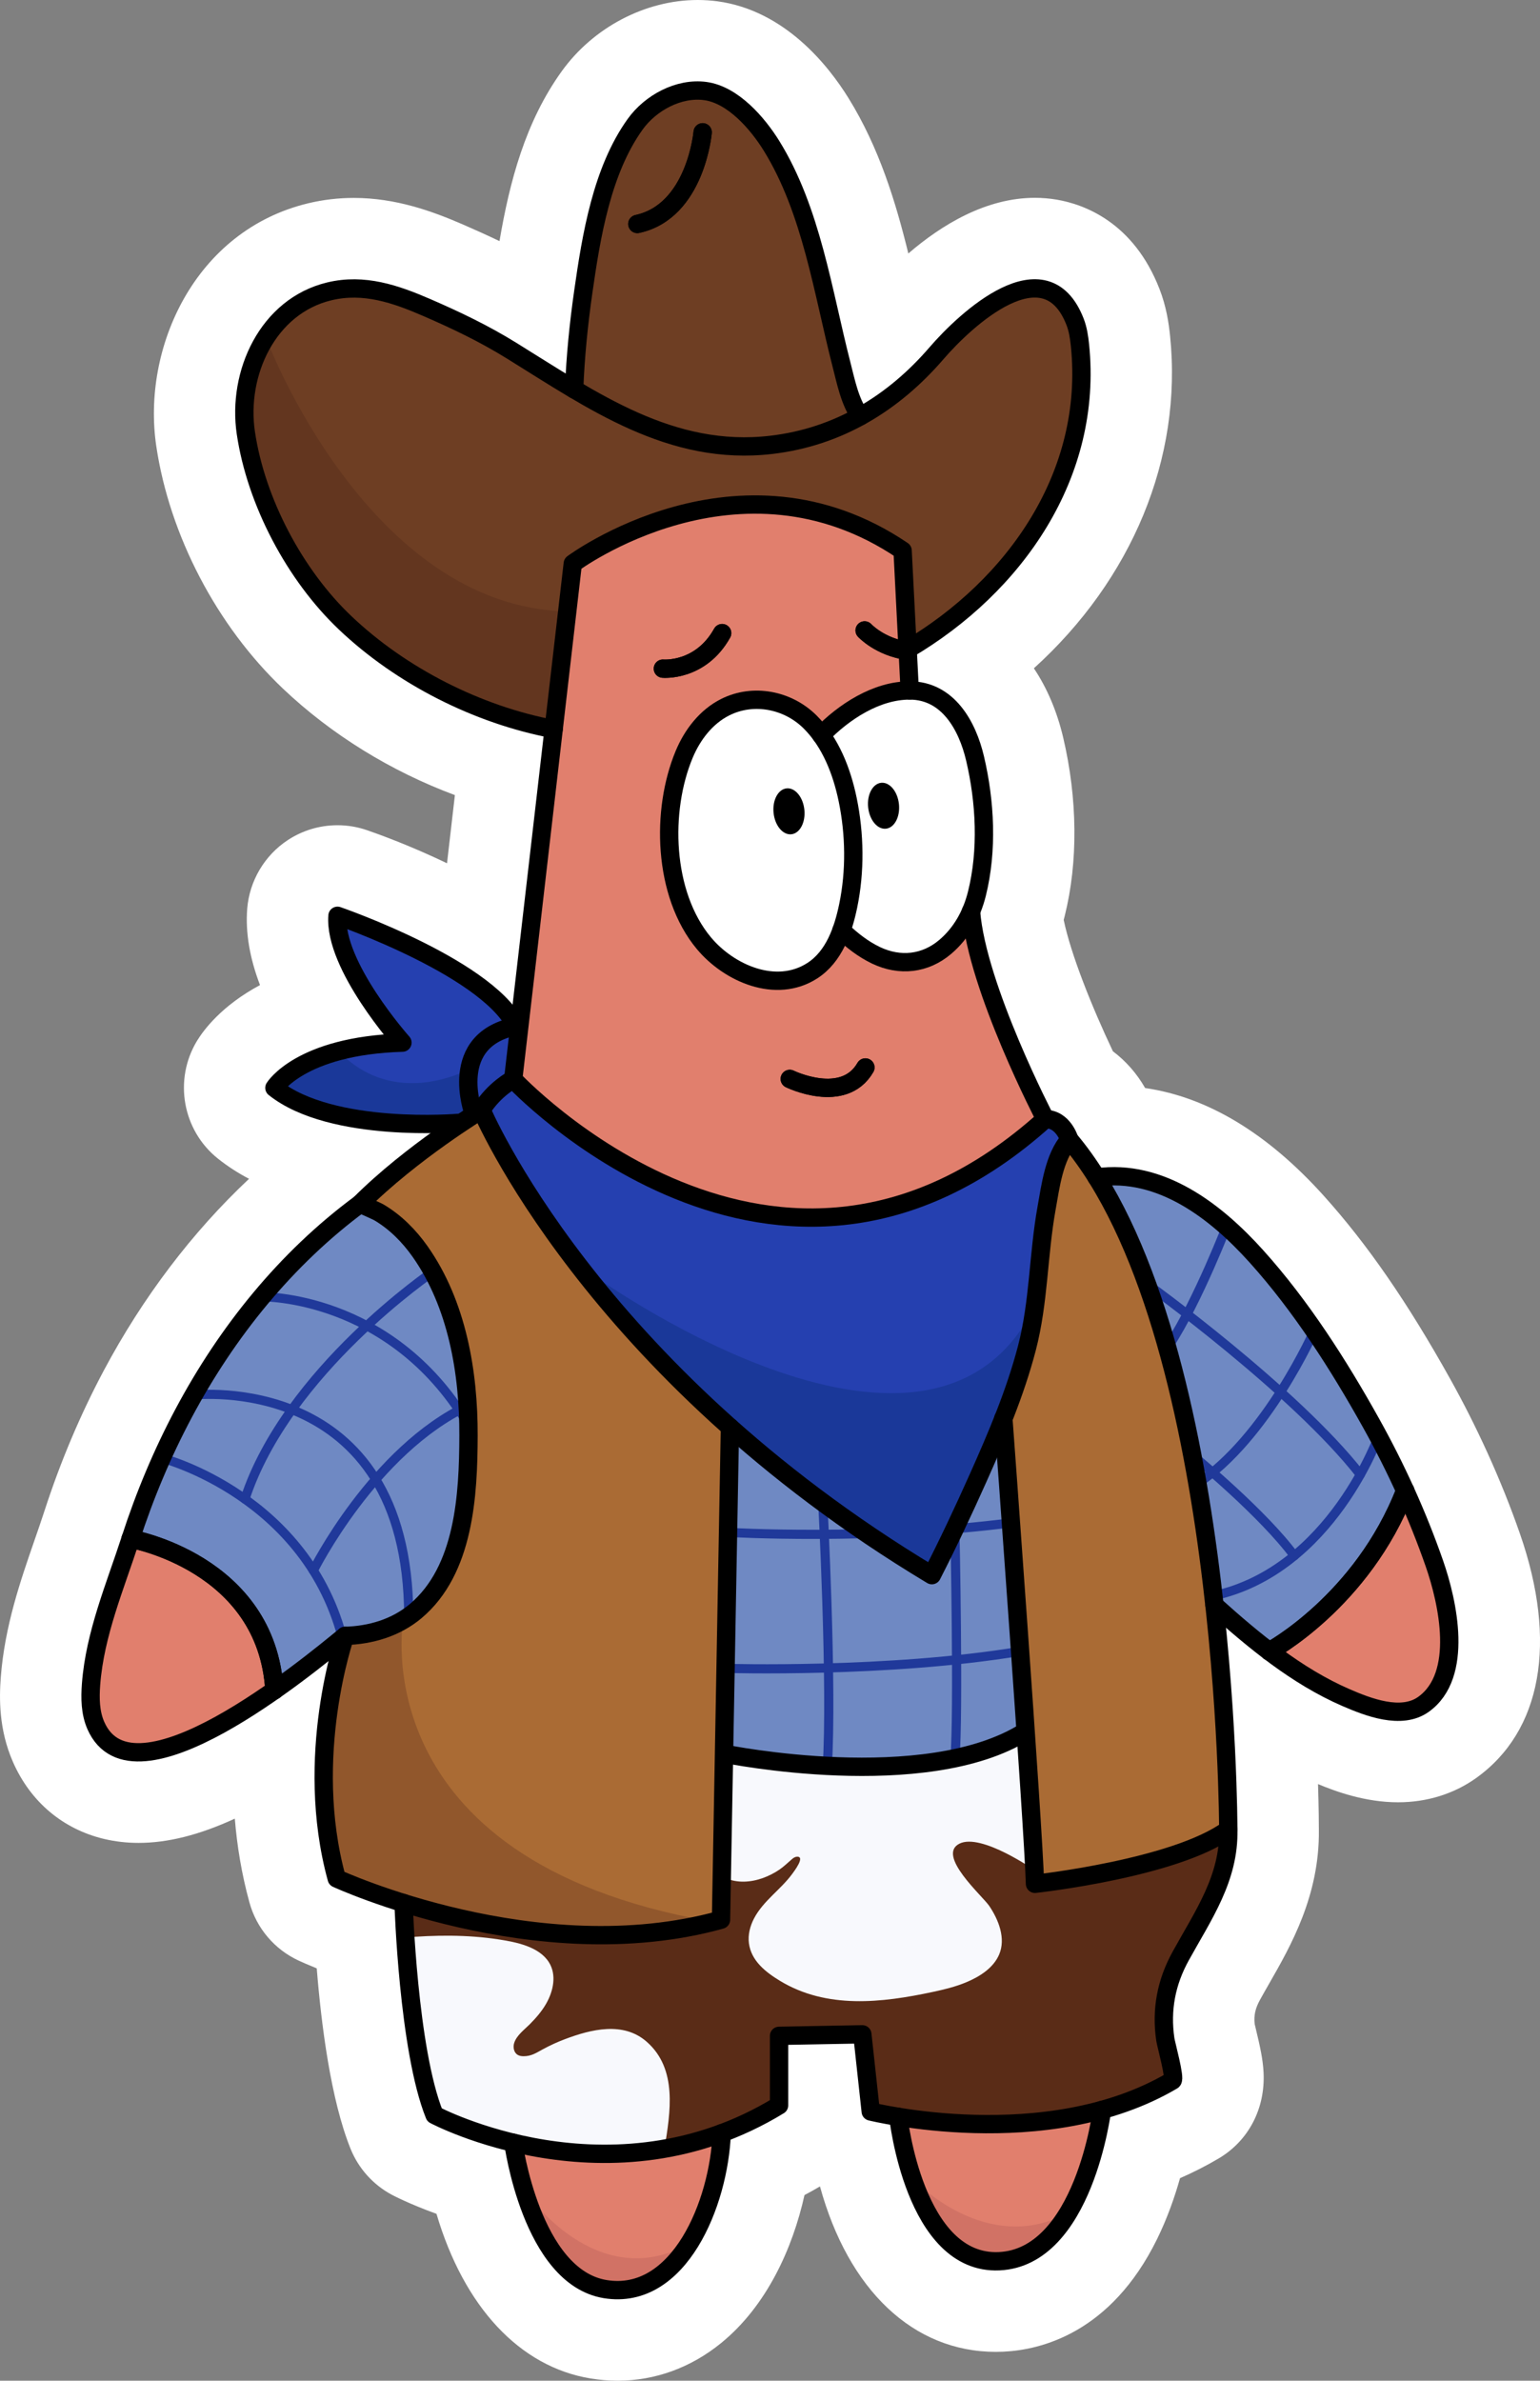 <?xml version="1.0" encoding="utf-8"?><svg xmlns="http://www.w3.org/2000/svg" xmlns:xlink="http://www.w3.org/1999/xlink" id="Layer_4" x="0px" y="0px" style="enable-background:new 0 0 193.171 298.606" version="1.1" viewBox="0 0 193.171 298.606" xml:space="preserve"><rect x="0" y="0" width="193.171" height="298.606" fill="#808080" stroke="none"/><style type="text/css">.st0{fill:#FFFFFF;}
	.st1{fill:#2540B0;}
	.st2{fill:#1A3899;}
	.st3{fill:#6E3E23;}
	.st4{fill:#5A2C17;}
	.st5{fill:#E17F6D;}
	.st6{fill:#F8F9FD;}
	.st7{fill:#6F89C3;}
	.st8{fill:none;stroke:#20399A;stroke-width:1.15;stroke-linecap:round;stroke-linejoin:round;stroke-miterlimit:10;}
	.st9{fill:none;stroke:#000000;stroke-width:2.3;stroke-linecap:round;stroke-linejoin:round;stroke-miterlimit:10;}
	.st10{fill:#AA6B34;}
	.st11{fill:#63361F;}
	.st12{fill:#D17265;}
	.st13{fill:#91572C;}</style><g><g><path d="M77.478,293.502c-0.842,0-1.705-0.071-2.563-0.211c-10.143-1.651-14.334-13.024-15.919-19.57
			c-4.578-1.425-7.398-2.913-7.432-2.931c-1.298-0.693-2.313-1.823-2.861-3.184c-2.633-6.524-3.695-17.51-4.115-24.315
			c-2.799-1.017-4.558-1.81-4.97-2c-1.68-0.778-2.921-2.242-3.411-4.021c-1.723-6.267-2.061-12.426-1.783-17.75
			c-6.935,4.439-12.409,6.526-17.037,6.526c-1.1,0-2.161-0.121-3.161-0.36c-3.578-0.855-6.391-3.245-7.925-6.729
			c-1.329-3.02-1.272-6.124-1.114-8.196c0.438-5.736,2.228-10.898,3.959-15.889c0.441-1.27,0.879-2.533,1.29-3.798
			c1.907-5.877,4.292-11.52,7.088-16.774c6.038-11.336,14.171-21.026,23.537-28.047c0.068-0.067,0.137-0.135,0.207-0.202
			c-3.948-0.875-7.768-2.338-10.747-4.715c-2.452-1.957-3.073-5.454-1.445-8.135c0.574-0.943,3.272-4.755,10.451-7.009
			c-2.157-3.794-3.724-7.965-3.429-11.804c0.151-1.922,1.198-3.694,2.802-4.748c1.021-0.671,2.209-1.027,3.434-1.027
			c0.698,0,1.386,0.116,2.045,0.344c1.209,0.417,9.04,3.189,15.898,7.395l2.329-20.152c-8.75-2.628-17.16-7.42-23.594-13.521
			c-7.383-7.002-12.886-17.53-14.361-27.473c-1.487-10.018,3.798-22.013,15.215-24.745c1.466-0.351,2.984-0.529,4.513-0.529
			c4.346,0,8.159,1.393,11.632,2.898c4.366,1.893,7.606,3.516,10.635,5.334c0.101-0.801,0.209-1.61,0.326-2.429
			c1.193-8.34,2.765-17.048,7.637-23.819c3.022-4.201,7.971-6.81,12.913-6.81c0.605,0,1.209,0.041,1.796,0.121
			c6.385,0.866,10.74,6.486,12.768,9.759c4.452,7.188,6.297,15.278,8.082,23.103c0.31,1.36,0.607,2.659,0.91,3.923
			c0.567-0.569,1.122-1.168,1.663-1.796c2.668-3.096,9.67-10.295,17.066-10.295c0.644,0,1.283,0.054,1.902,0.16
			c2.34,0.401,6.62,1.975,8.972,8.01c0.65,1.667,0.882,3.317,1.01,4.568c1.57,15.26-5.745,30.386-19.314,40.588
			c2.846,2.288,4.937,5.858,6.016,10.438c1.625,6.899,1.702,13.982,0.214,19.944c-0.122,0.489-0.262,0.976-0.419,1.456
			c0.826,5.414,4.271,13.797,7.4,20.222c1.876,1.085,3.197,2.762,3.977,4.397c0.417,0.52,0.83,1.06,1.237,1.618
			c7.347,0.363,14.557,4.422,21.449,12.078c5.204,5.782,10.034,12.789,15.199,22.051c1.594,2.858,3.1,5.844,4.476,8.872
			c0.016,0.033,0.047,0.101,0.047,0.101c1.456,3.213,2.756,6.454,3.863,9.634c3.934,11.297,2.606,20.339-3.643,24.806
			c-1.943,1.388-4.242,2.092-6.833,2.092c-3.732,0-7.179-1.496-9.031-2.3c-2.141-0.929-4.295-2.085-6.507-3.496
			c0.485,8.019,0.504,13.501,0.504,14.32c0,0.021,0,0.041,0,0.062c0.102,6.84-2.888,12.061-5.528,16.671
			c-0.433,0.757-0.829,1.449-1.214,2.148c-1.158,2.099-1.55,4.145-1.233,6.43c0.027,0.118,0.17,0.712,0.17,0.712
			c0.937,3.9,1.999,8.323-2.263,10.84c-2.021,1.195-4.215,2.234-6.551,3.104c-1.615,7.097-6.176,19.886-18.101,20.424
			c-0.23,0.011-0.466,0.016-0.698,0.016c-8.58,0-15.033-7.071-17.662-19.114c-1.852-0.618-3.304-2.078-3.934-3.899
			c-0.519,1.032-1.317,1.92-2.325,2.536c-1.485,0.907-3.028,1.736-4.613,2.477c-0.982,6.323-3.754,13.636-9.115,18.017
			C84.335,292.291,81.045,293.502,77.478,293.502z" class="st0"/><path d="M87.521,10.209c0.373,0,0.742,0.024,1.106,0.074c4.476,0.607,7.868,5.37,9.119,7.389
			c4.004,6.465,5.754,14.135,7.445,21.552c0.49,2.148,0.953,4.178,1.471,6.193l0.229,0.914c0.372,1.506,0.769,3.04,1.425,4.322
			c2.99-1.801,5.761-4.169,8.291-7.107c1.282-1.488,7.635-8.523,13.199-8.522c0.349,0,0.697,0.028,1.038,0.087
			c2.272,0.389,3.981,2.015,5.079,4.833c0.426,1.091,0.587,2.248,0.688,3.236c1.545,15.016-6.719,29.847-21.58,38.88l0.177,3.475
			c3.96,0.521,6.923,3.848,8.213,9.32c1.442,6.122,1.524,12.35,0.23,17.538c-0.181,0.727-0.41,1.427-0.681,2.095
			c0.762,8.332,7.455,21.957,8.893,24.802c1.842,0.353,2.884,1.945,3.286,3.081c1.055,1.267,2.053,2.641,3,4.103
			c0.522-0.049,1.044-0.074,1.567-0.074c6.213,0,12.503,3.489,18.737,10.415c4.944,5.493,9.562,12.204,14.535,21.122
			c1.562,2.802,2.996,5.654,4.303,8.534c0.01,0.02,0.02,0.039,0.029,0.06c1.379,3.043,2.616,6.118,3.691,9.205
			c1.483,4.26,4.279,14.636-1.791,18.975c-1.166,0.833-2.507,1.14-3.864,1.14c-2.67,0-5.406-1.186-6.998-1.878
			c-3.471-1.506-6.686-3.565-9.713-5.854c-0.051-0.029-0.094-0.07-0.14-0.107c-1.609-1.222-3.166-2.504-4.673-3.812
			c1.348,13.73,1.387,24.239,1.387,25.28c0,0.006-0.002,0.012-0.002,0.018c0.119,5.494-2.406,9.909-4.851,14.178
			c-0.421,0.736-0.844,1.474-1.256,2.221c-1.718,3.116-2.305,6.303-1.797,9.743c0.024,0.158,0.122,0.553,0.241,1.053
			c0.868,3.615,1.075,4.683,0.104,5.257c-2.68,1.584-5.522,2.749-8.398,3.602c-0.575,3.644-3.578,18.756-13.888,19.22
			c-0.158,0.007-0.314,0.011-0.468,0.011c-9.93,0-12.695-14.485-13.249-18.269c-1.558-0.278-2.532-0.512-2.711-0.556
			c-0.468-0.116-0.814-0.512-0.866-0.992l-0.941-8.634l-8.266,0.152v7.591c0,0.401-0.208,0.773-0.55,0.981
			c-2.226,1.36-4.465,2.445-6.689,3.311c-0.401,6.099-2.852,13.7-7.606,17.586c-1.991,1.627-4.188,2.447-6.549,2.447
			c-0.571,0-1.152-0.048-1.741-0.144c-8.952-1.457-11.803-15.217-12.372-18.602c-5.682-1.434-9.312-3.318-9.402-3.366
			c-0.239-0.127-0.424-0.334-0.526-0.585c-2.978-7.38-3.775-22.383-3.931-26.119c-4.529-1.461-7.41-2.768-7.751-2.926
			c-0.307-0.142-0.537-0.412-0.627-0.739c-3.082-11.205-1.26-22.134,0.069-27.571c-2.204,1.741-4.285,3.297-6.249,4.674
			c-0.007,0.004-0.013,0.01-0.02,0.014c-7.549,5.29-13.353,7.909-17.542,7.909c-0.003,0-0.005,0-0.007,0
			c-0.701,0-1.357-0.074-1.968-0.22c-2.044-0.489-3.537-1.774-4.438-3.821c-0.857-1.948-0.823-4.096-0.696-5.75
			c0.388-5.078,2.068-9.922,3.692-14.606c0.451-1.301,0.901-2.598,1.322-3.896c1.814-5.592,4.082-10.959,6.739-15.95
			c5.751-10.797,13.485-19.981,22.37-26.568c3.098-3.089,6.659-5.886,9.582-7.997c-0.209,0.002-0.418,0.004-0.641,0.004
			c-5.385,0-14.474-0.673-19.637-4.792c-0.453-0.361-0.566-1.002-0.266-1.496c0.136-0.223,3.276-5.17,14.693-6.098
			c-2.529-3.186-7.331-9.956-6.946-14.973c0.028-0.355,0.218-0.678,0.515-0.873c0.19-0.125,0.41-0.189,0.631-0.189
			c0.126,0,0.253,0.021,0.375,0.063c0.729,0.251,15.908,5.547,21.588,12.261l3.892-33.678c-9.446-1.993-18.747-6.83-25.663-13.389
			c-6.595-6.254-11.509-15.649-12.825-24.518c-1.149-7.744,2.783-16.981,11.354-19.032c1.133-0.271,2.242-0.389,3.324-0.389
			c3.518,0,6.752,1.242,9.602,2.478c4.511,1.955,7.732,3.592,10.772,5.475c0.836,0.517,1.669,1.039,2.501,1.561
			c1.246,0.781,2.483,1.554,3.717,2.308c0.188-3.308,0.528-6.726,1.054-10.401c1.102-7.71,2.529-15.727,6.727-21.56
			C80.811,12.033,84.287,10.209,87.521,10.209 M87.521,0C87.521,0,87.521,0,87.521,0C80.966,0,74.43,3.422,70.465,8.932
			c-4.571,6.352-6.541,13.852-7.81,21.311c-1.414-0.679-2.937-1.37-4.615-2.098c-3.786-1.641-8.37-3.319-13.661-3.32
			c-1.928,0-3.847,0.225-5.702,0.669c-14.263,3.413-20.9,18.167-19.075,30.459c1.659,11.184,7.602,22.559,15.898,30.427
			c6.091,5.776,13.539,10.362,21.56,13.349l-0.988,8.549c-4.634-2.228-8.641-3.67-10.041-4.152
			c-1.178-0.408-2.429-0.619-3.697-0.619c-2.224,0-4.381,0.646-6.239,1.867c-2.913,1.913-4.816,5.134-5.086,8.614
			c-0.229,2.977,0.309,6.173,1.605,9.567c-4.831,2.591-7.096,5.673-7.896,6.988c-2.961,4.878-1.833,11.229,2.621,14.782
			c1.21,0.965,2.519,1.804,3.899,2.531c-7.115,6.68-13.325,14.857-18.217,24.042c-2.938,5.52-5.441,11.44-7.439,17.599
			c-0.393,1.212-0.832,2.476-1.256,3.699c-1.753,5.056-3.738,10.781-4.227,17.175c-0.2,2.62-0.259,6.573,1.532,10.641
			c2.191,4.979,6.242,8.401,11.407,9.637c1.392,0.332,2.852,0.5,4.344,0.5c3.651,0,7.609-0.987,12.071-3.042
			c0.279,3.39,0.85,6.933,1.835,10.514c0.888,3.231,3.143,5.89,6.184,7.297c0.267,0.123,1.045,0.476,2.259,0.969
			c0.569,7.057,1.762,16.484,4.242,22.63c0.993,2.465,2.835,4.516,5.185,5.771c0.131,0.07,2.179,1.151,5.592,2.386
			c3.438,11.635,10.412,19.198,19.35,20.653c1.127,0.184,2.265,0.277,3.381,0.277c4.707,0,9.206-1.643,13.009-4.751
			c5.689-4.65,8.939-11.86,10.421-18.53c0.656-0.348,1.304-0.71,1.943-1.085c3.552,12.953,11.665,20.749,22.054,20.749
			c0.31,0,0.625-0.007,0.943-0.022c4.703-0.212,13.483-2.328,19.28-14.108c1.287-2.617,2.218-5.282,2.886-7.653
			c1.69-0.74,3.307-1.564,4.839-2.47c3.755-2.219,5.863-6.248,5.64-10.778c-0.083-1.687-0.437-3.261-1.011-5.651l-0.063-0.264
			c-0.014-0.06-0.028-0.116-0.041-0.169c-0.118-1.09,0.078-1.971,0.674-3.051c0.382-0.694,0.775-1.378,1.165-2.06
			c2.673-4.667,6.311-11.02,6.212-19.228c0-0.019,0-0.038,0-0.057c0-0.479-0.007-2.517-0.104-5.702
			c2.257,0.942,5.943,2.282,10.034,2.282c3.625,0,7.013-1.052,9.799-3.042c8.227-5.881,10.229-17.048,5.497-30.638
			c-1.159-3.329-2.516-6.715-4.034-10.063c-0.024-0.052-0.048-0.104-0.072-0.156c-1.429-3.141-2.99-6.234-4.642-9.196
			c-5.355-9.604-10.396-16.906-15.864-22.98c-7.066-7.85-14.587-12.381-22.407-13.512c-1.036-1.821-2.418-3.389-4.041-4.611
			c-2.655-5.606-5.276-12.166-6.172-16.48c0.047-0.173,0.092-0.345,0.135-0.519c1.68-6.735,1.61-14.673-0.199-22.349
			c-0.779-3.304-2.031-6.228-3.676-8.686c12.264-11.108,18.667-26.309,17.084-41.692c-0.162-1.571-0.459-3.662-1.333-5.902
			c-3.264-8.373-9.462-10.602-12.867-11.185c-0.899-0.154-1.829-0.233-2.76-0.233c-6.137-0.001-11.699,3.388-15.871,6.98
			c-1.582-6.449-3.66-13.278-7.513-19.498c-2.501-4.037-7.96-10.982-16.426-12.13C89.193,0.056,88.356,0,87.521,0L87.521,0L87.521,0
			z" class="st0"/></g><g><path d="M64.294,130.128c-0.161-0.573-0.686-0.861-1.205-0.817c0.309-0.313,0.54-0.668,0.549-1.118
			c0.06-2.975-6.964-5.666-8.874-6.725c-0.054-0.03-0.105-0.029-0.159-0.05c-3.478-2.079-7.017-4.043-10.646-5.85
			c-1.321-0.658-2.487,1.325-1.161,1.986c0.236,0.118,0.464,0.249,0.7,0.367c-0.131,0.285-0.129,0.628,0.111,0.98
			c0.305,0.446,0.597,0.901,0.9,1.348c-0.019,0.205,0,0.421,0.121,0.647c1.204,2.239,2.491,4.426,3.898,6.544
			c0.744,1.12,1.507,2.57,2.597,3.483c-5.13,0.436-9.493,1.586-14.123,4.109c-0.099,0.054-0.158,0.127-0.23,0.194
			c-0.003-0.002-0.007-0.004-0.011-0.006c-1.26-0.785-2.416,1.204-1.161,1.986c4.389,2.735,9.935,3.014,14.986,3.468
			c2.476,0.222,7.586,1.592,8.728-1.505c0.16-0.434-0.021-0.938-0.086-1.408c0.569,0.692,2.015,0.465,2.062-0.709
			c0.008-0.198,0.031-0.392,0.052-0.586c0.406,0.299,0.963,0.364,1.411-0.114C64.345,134.653,64.927,132.378,64.294,130.128z" class="st1"/><path d="M42.541,131.825c0,0,5.35,6.951,15.664,2.602l0.946,5.426l-3.498,0.815l-9.528-0.127l-9.686-2.436
			l-1.677-2.101l3.443-2.559L42.541,131.825z" class="st2"/><path d="M135.468,43.297c-0.103-0.998-0.252-2.002-0.616-2.937c-3.736-9.583-13.724-0.301-17.373,3.936
			c-2.796,3.246-5.992,5.935-9.583,7.92c-1.308-1.842-1.796-4.369-2.347-6.513c-2.337-9.092-3.755-19.312-8.78-27.425
			c-1.736-2.803-4.82-6.384-8.296-6.856c-3.343-0.454-6.882,1.496-8.788,4.146c-4.201,5.838-5.527,14.095-6.522,21.052
			c-0.578,4.043-0.987,8.127-1.144,12.209c-2.639-1.564-5.246-3.237-7.872-4.863c-3.434-2.127-6.931-3.797-10.624-5.398
			c-3.898-1.69-7.865-3.063-12.202-2.026C33.559,38.4,29.734,46.86,30.836,54.287c1.282,8.642,6.145,17.847,12.478,23.853
			c7.033,6.669,16.58,11.512,26.135,13.312l44.401-10.005C127.345,73.484,137.134,59.489,135.468,43.297z M106.513,52.087l1.38,0.13
			c-0.363,0.2-0.728,0.397-1.098,0.582C106.719,52.555,106.62,52.32,106.513,52.087z M73.663,48.986
			c-0.015,0.269-0.012,0.538,0.01,0.808c-0.552-0.314-1.102-0.637-1.651-0.963L73.663,48.986z" class="st3"/><path d="M121.343,222.828c-9.579-0.802-19.069,0.349-28.615,1.06c-7.123,0.53-13.224,5.698-13.224,13.224
			c0,6.746,6.063,13.758,13.224,13.224c9.549-0.711,19.034-1.862,28.615-1.06c7.126,0.597,13.224-6.505,13.224-13.224
			C134.568,228.401,128.49,223.426,121.343,222.828z" class="st4"/><path d="M64.391,268.764c0,0,2.259,16.845,11.53,18.354c9.271,1.509,14.267-10.783,14.608-19.55" class="st5"/><path d="M112.683,265.509c0,0,2.001,18.591,12.638,18.112c10.637-0.479,12.909-18.978,12.909-18.978" class="st5"/><path d="M50.624,238.702c0,0,0.573,18.374,3.879,26.567c0,0,22.041,11.739,43.219-1.198v-8.72l10.445-0.192
			l1.054,9.679c0,0,22.04,5.462,37.852-3.881c0.386-0.228-0.804-4.514-0.899-5.152c-0.551-3.735,0.121-7.187,1.928-10.466
			c2.804-5.088,6.115-9.766,5.966-15.862" class="st4"/><path d="M91.014,235.563c1.485,0.663,3.178,0.531,4.68-0.005c0.7-0.25,1.424-0.616,2.061-1.048
			c0.567-0.384,1.069-0.886,1.591-1.328c0.17-0.144,0.366-0.278,0.588-0.297c1.156-0.099-0.336,1.844-0.548,2.135
			c-1.454,1.996-3.643,3.386-4.803,5.606c-0.499,0.955-0.78,2.048-0.64,3.117c0.288,2.204,2.105,3.621,3.887,4.704
			c5.871,3.568,12.791,2.762,19.165,1.398c1.443-0.309,2.887-0.656,4.25-1.232c1.619-0.684,3.362-1.761,4.086-3.467
			c0.863-2.035-0.088-4.38-1.246-6.091c-0.851-1.258-6.64-6.332-3.747-7.804c2.731-1.39,9.487,3.354,9.487,3.354l-0.527-9.966
			l-0.24-7.427l-6.255,2.55l-13.198,1.522l-16.44-1.344l-2.36,0.721l-0.173,7.618" class="st6"/><polyline points="91.014,218.05 92.416,219.847 103.958,221.284 116.402,221.105 128.579,216.9 128.035,208.219 
			127.058,193.47 125.856,179.707 121.955,188.223 115.882,197.567 101.112,187.002 92.349,179.707 91.302,185.995 91.014,208.887 
					" class="st7"/><path d="M103.184,188.024c0,0,1.246,23.533,0.575,33.787" class="st8"/><path d="M119.776,191.708c0,0,0.492,23.3,0,28.954" class="st8"/><path d="M91.014,209.258c0,0,20.415,0.615,36.944-2.136" class="st8"/><path d="M91.302,192.2c0,0,18.207,1.075,35.84-1.235" class="st8"/><path d="M128.579,217.212c-12.554,7.858-37.565,2.779-37.565,2.779" class="st9"/><path d="M137.562,147.685c8.049-1.128,14.969,4.265,20.037,9.897c5.607,6.229,10.314,13.611,14.385,20.913
			c3.141,5.633,5.82,11.526,7.942,17.618c1.671,4.8,3.742,14.004-1.373,17.661c-2.782,1.988-6.972,0.342-9.736-0.857
			c-6.151-2.669-11.544-7.127-16.481-11.574" class="st5"/><path d="M60.397,139.207c0,0-8.768,5.318-15.237,11.787c0.377,0.139,2.162,0.949,2.351,1.06
			c2.071,1.218,3.806,2.968,5.183,4.923c4.652,6.602,6.1,15.176,6.074,23.1c-0.025,7.416-0.504,16.852-6.632,22.004
			c-2.48,2.085-5.64,3.016-8.844,3.104c0,0-5.271,15.093-1.054,30.426c0,0,25.107,11.595,48.202,5.175l1.121-61.777" class="st10"/><path d="M125.856,177.906c0,0,3.777,51.284,3.969,58.375c0,0,17.537-1.917,24.245-6.804c0,0,0-62.864-19.932-86.533" class="st10"/><path d="M43.292,205.185c-4.895,4.011-26.564,21.937-31.266,11.252c-0.71-1.613-0.736-3.442-0.602-5.199
			c0.482-6.31,3.028-12.272,4.962-18.234c1.762-5.432,3.975-10.723,6.66-15.764c5.419-10.175,12.814-19.37,22.115-26.245" class="st5"/><polyline points="138.449,149.078 140.653,147.257 150.811,150.85 160.969,161.439 169.162,172.508 176.014,186.019 
			174.888,191.122 167.03,201.089 159.076,207.006 152.895,202.346 152.063,194.404 148.224,177.587 144.558,162.206 
			138.809,150.06 		" class="st7"/><path d="M16.816,191.708l1.033,1.296l10.206,5.497l5.462,7.906l1.301,5.317l10.055-6.827l7.151-2.156l4.923-8.014
			l1.653-10.493l0.144-6.936l-0.827-10.457l-6.181-11.14l-7.007-4.708l-9.523,9.271c0,0-7.471,9.252-10.912,15.309
			S16.816,191.708,16.816,191.708z" class="st7"/><path d="M64.374,135.374c0,0-2.396,1.246-3.977,3.833c0,0,13.656,32.63,56.491,58.36
			c2.047-4,3.963-8.073,5.795-12.175c2.369-5.303,4.66-10.677,6.129-16.311c1.509-5.784,1.414-11.7,2.466-17.547
			c0.487-2.708,0.945-6.436,2.859-8.59c0,0-0.755-2.587-3.019-2.587" class="st1"/><path d="M114.113,86.603l-0.895-17.542c-20.535-13.895-41.37,1.629-41.37,1.629l-7.475,64.684
			c0,0,32.965,35.457,66.745,4.983c0,0-8.58-16.452-9.321-26.05" class="st5"/><path d="M84.025,106.734c-0.334-4.239,0.325-8.595,1.8-12.128c1.029-2.464,2.765-4.718,5.153-5.912
			c3.545-1.772,7.856-0.9,10.625,1.845c2.59,2.569,3.993,6.225,4.722,9.737c0.899,4.326,0.968,9.008,0.07,13.333
			c-0.633,3.051-1.767,6.385-4.514,8.149c-4.542,2.917-10.422,0.332-13.577-3.442C85.729,115.235,84.364,111.045,84.025,106.734z" class="st0"/><path d="M103.015,92.204c2.809-2.909,6.915-5.608,11.098-5.601c4.799,0.008,7.224,4.413,8.19,8.514
			c1.281,5.439,1.595,11.535,0.233,16.995c-0.643,2.577-1.931,4.923-3.97,6.655c-2.519,2.14-5.688,2.479-8.667,1.065
			c-1.622-0.77-3.059-1.903-4.353-3.136" class="st0"/><path d="M88.139,16.594c0,0-0.862,9.918-8.193,11.499" class="st9"/><path d="M83.152,83.866c0,0,4.7,0.431,7.431-4.456" class="st9"/><path d="M107.897,78.835" class="st9"/><path d="M99.064,135.326c0,0,6.756,3.306,9.487-1.437" class="st9"/><path d="M16.385,193.004c0,0,17.072,2.959,18.036,18.998" class="st9"/><path d="M159.219,207.122c0,0,11.639-6.227,17.044-20.157" class="st9"/><path d="M108.455,79.075c0,0,1.899,2.07,5.405,2.568" class="st9"/><ellipse cx="98.982" cy="101.672" rx="1.941" ry="2.893" transform="matrix(0.995 -0.103 0.103 0.995 -9.994 10.794)"/><ellipse cx="110.841" cy="100.967" rx="1.941" ry="2.893" transform="matrix(0.995 -0.103 0.103 0.995 -9.858 12.018)"/><path d="M57.57,140.836c0,0-15.919,1.379-23.148-4.389c0,0,3.216-5.289,16.057-5.673c0,0-8.625-9.679-8.145-15.908
			c0,0,19.741,6.804,22.616,14.374" class="st9"/><path d="M59.391,139.59c0,0-3.45-9.295,5.558-10.924" class="st9"/><path d="M20.388,182.905c0,0,18.255,4.744,22.711,23.095" class="st8"/><path d="M24.294,174.974c0,0,26.903-3.089,26.975,27.768" class="st8"/><path d="M32.834,162.656c0,0,16.063-0.306,25.766,15.793" class="st8"/><path d="M54.36,159.475c0,0-18.381,12.467-23.637,28.549" class="st8"/><path d="M39.305,196.987c0,0,7.508-15.088,19.439-20.694" class="st8"/><path d="M154.069,153.294c0,0-3.761,9.846-7.427,15.452" class="st8"/><path d="M164.898,166.806c0,0-5.965,13.584-14.877,19.405" class="st8"/><path d="M173.02,179.886c0,0-5.965,17.034-20.771,20.268" class="st8"/><path d="M143.859,161.02c0,0,18.566,13.396,26.774,23.929" class="st8"/><path d="M150.021,182.905c0,0,8.482,6.998,12.326,12.231" class="st8"/><path d="M50.624,243.037c3.937-0.342,8.011-0.382,11.921,0.219c2.15,0.331,5.058,0.879,6.309,2.867
			c0.997,1.585,0.551,3.605-0.327,5.158c-0.553,0.977-1.293,1.83-2.082,2.622c-0.682,0.685-1.63,1.371-1.944,2.326
			c-0.174,0.529-0.059,1.197,0.412,1.495c0.223,0.141,0.495,0.182,0.758,0.183c0.984,0.002,1.585-0.416,2.419-0.87
			c0.895-0.487,1.823-0.912,2.776-1.272c3.285-1.24,7.316-2.244,10.242,0.316c3.907,3.418,2.986,8.859,2.24,13.405H69.884
			l-12.889-3.21l-3.258-3.258l-2.396-15.572" class="st6"/><path d="M74.052,159.691c0,0,41.757,30.33,55.341,4.887l-0.815,5.975l-7.661,19.266l-4.942,7.603l-9.486-6.706
			c0,0-24.197-19.022-29.084-26.161" class="st2"/><path d="M33.517,42.756c0,0,12.649,33.348,37.517,33.923L69.788,89.76l-2.06,1.39l-12.721-4.546l-10.888-7.719
			L33.804,64.652l-2.924-10.077l0.446-7.729l1.754-4.09" class="st11"/><path d="M66.081,275.092c0,0,8.738,12.745,20.285,6.373c0,0-4.264,5.462-7.954,5.606
			c-3.689,0.144-8.241-4.025-10.637-8.098" class="st12"/><path d="M114.684,273.463c0,0,9.068,9.631,19.309,4.073l-3.881,4.456l-4.216,1.389l-6.133-1.342l-4.169-5.51" class="st12"/><path d="M50.584,203.176c0,0-5.424,30.039,38.418,37.801l-13.296,1.813l-16.315-2.1l-14.23-3.522l-3.809-3.594
			l-0.749-9.559l0.605-11.14l2.668-7.301" class="st13"/><path d="M84.025,106.734c-0.334-4.239,0.325-8.595,1.8-12.128c1.029-2.464,2.765-4.718,5.153-5.912
			c3.545-1.772,7.856-0.9,10.625,1.845c2.59,2.569,3.993,6.225,4.722,9.737c0.899,4.326,0.968,9.008,0.07,13.333
			c-0.633,3.051-1.767,6.385-4.514,8.149c-4.542,2.917-10.422,0.332-13.577-3.442C85.729,115.235,84.364,111.045,84.025,106.734z" class="st9"/><path d="M103.015,92.204c2.809-2.909,6.915-5.608,11.098-5.601c4.799,0.008,7.224,4.413,8.19,8.514
			c1.281,5.439,1.595,11.535,0.233,16.995c-0.643,2.577-1.931,4.923-3.97,6.655c-2.519,2.14-5.688,2.479-8.667,1.065
			c-1.622-0.77-3.059-1.903-4.353-3.136" class="st9"/><path d="M114.113,86.603l-0.895-17.542c-20.535-13.895-41.37,1.629-41.37,1.629l-7.475,64.684
			c0,0,32.965,35.457,66.745,4.983c0,0-8.58-16.452-9.321-26.05" class="st9"/><path d="M69.449,91.451c-9.554-1.799-19.102-6.642-26.135-13.312c-6.334-6.006-11.196-15.21-12.478-23.853
			C29.734,46.86,33.559,38.4,41.32,36.542c4.337-1.038,8.304,0.336,12.202,2.026c3.693,1.601,7.19,3.271,10.624,5.398
			c10.157,6.291,20.026,13.313,32.615,11.829c8.397-0.99,15.303-5.212,20.717-11.498c3.649-4.237,13.637-13.519,17.373-3.936
			c0.364,0.935,0.513,1.939,0.616,2.937c1.666,16.192-8.124,30.187-21.618,38.149" class="st9"/><path d="M72.018,48.83c0.156-4.083,0.566-8.168,1.144-12.211c0.994-6.957,2.321-15.214,6.522-21.052
			c1.907-2.65,5.446-4.599,8.788-4.146c3.476,0.472,6.559,4.052,8.296,6.855c5.025,8.113,6.444,18.333,8.78,27.425
			c0.551,2.145,1.04,4.673,2.349,6.515" class="st9"/><path d="M88.139,16.594c0,0-0.862,9.918-8.193,11.499" class="st9"/><path d="M83.152,83.866c0,0,4.7,0.431,7.431-4.456" class="st9"/><path d="M107.897,78.835" class="st9"/><path d="M99.064,135.326c0,0,6.756,3.306,9.487-1.437" class="st9"/><path d="M64.374,135.374c0,0-2.396,1.246-3.977,3.833c0,0,13.656,32.63,56.491,58.36
			c2.047-4,3.963-8.073,5.795-12.175c2.369-5.303,4.66-10.677,6.129-16.311c1.509-5.784,1.414-11.7,2.466-17.547
			c0.487-2.708,0.945-6.436,2.859-8.59c0,0-0.755-2.587-3.019-2.587" class="st9"/><path d="M60.397,139.207c0,0-8.768,5.318-15.237,11.787c0.377,0.139,2.162,0.949,2.351,1.06
			c2.071,1.218,3.806,2.968,5.183,4.923c4.652,6.602,6.1,15.176,6.074,23.1c-0.025,7.416-0.504,16.852-6.632,22.004
			c-2.48,2.085-5.64,3.016-8.844,3.104c0,0-5.271,15.093-1.054,30.426c0,0,25.107,11.595,48.202,5.175l1.121-61.777" class="st9"/><path d="M125.856,177.906c0,0,3.777,51.284,3.969,58.375c0,0,17.537-1.917,24.245-6.804c0,0,0-62.864-19.932-86.533" class="st9"/><path d="M137.562,147.685c8.049-1.128,14.969,4.265,20.037,9.897c5.607,6.229,10.314,13.611,14.385,20.913
			c3.141,5.633,5.82,11.526,7.942,17.618c1.671,4.8,3.742,14.004-1.373,17.661c-2.782,1.988-6.972,0.342-9.736-0.857
			c-6.151-2.669-11.544-7.127-16.481-11.574" class="st9"/><path d="M45.16,150.994c-9.301,6.875-16.696,16.071-22.115,26.245c-2.685,5.042-4.898,10.332-6.66,15.764
			c-1.934,5.962-4.48,11.924-4.962,18.234c-0.134,1.758-0.108,3.586,0.602,5.199c4.703,10.685,26.371-7.241,31.266-11.252" class="st9"/><path d="M16.385,193.004c0,0,17.072,2.959,18.036,18.998" class="st9"/><path d="M159.219,207.122c0,0,11.639-6.227,17.044-20.157" class="st9"/><path d="M50.624,238.702c0,0,0.573,18.374,3.879,26.567c0,0,22.041,11.739,43.219-1.198v-8.72l10.445-0.192
			l1.054,9.679c0,0,22.04,5.462,37.852-3.881c0.386-0.228-0.804-4.514-0.899-5.152c-0.551-3.735,0.121-7.187,1.928-10.466
			c2.804-5.088,6.115-9.766,5.966-15.862" class="st9"/><path d="M64.391,268.764c0,0,2.259,16.845,11.53,18.354c9.271,1.509,14.267-10.783,14.608-19.55" class="st9"/><path d="M112.683,265.509c0,0,2.001,18.591,12.638,18.112c10.637-0.479,12.909-18.978,12.909-18.978" class="st9"/><path d="M108.455,79.075c0,0,1.899,2.07,5.405,2.568" class="st9"/></g></g></svg>